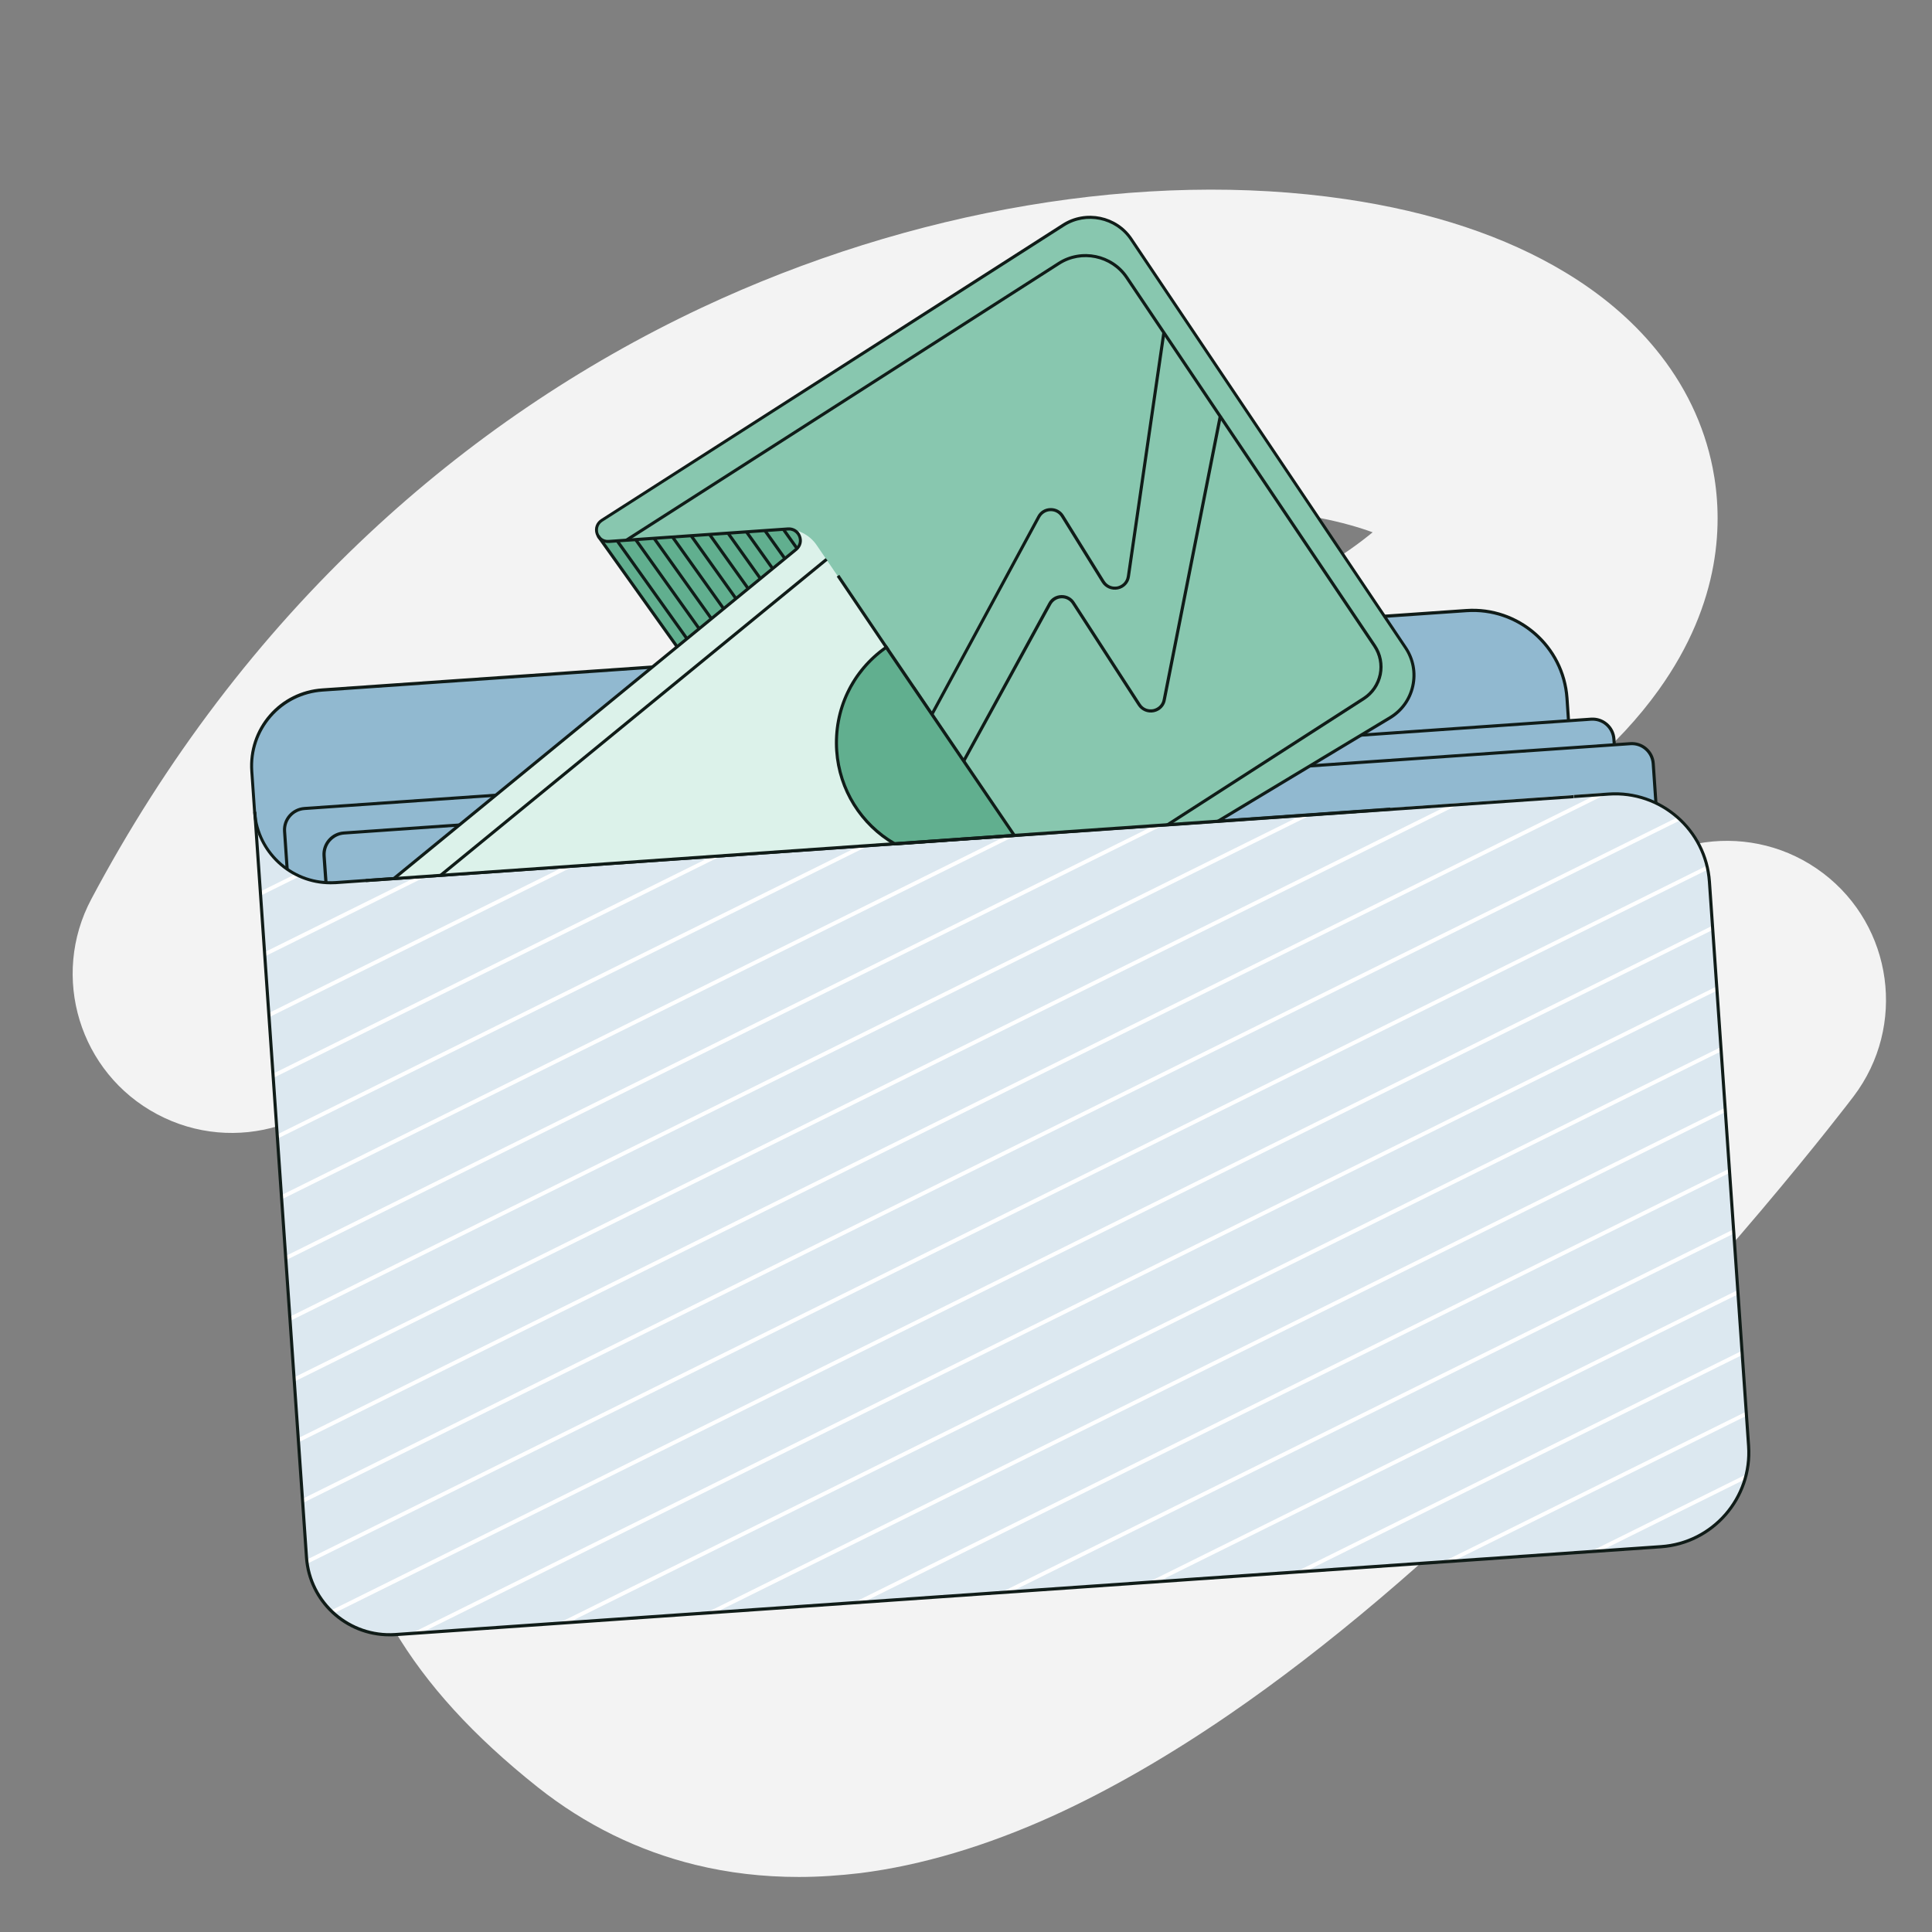 <svg xmlns="http://www.w3.org/2000/svg" width="1499" height="1499" fill="none"><rect width="100%" height="100%" fill="#808080" stroke="none"/><path fill="#F3F3F3" d="M619.7 1456.3c-27.6 0-54.4-3.1-80.1-9.4-44.5-10.9-85.6-31.1-122.2-60.1-50-39.7-86.5-79.7-111.7-122.4-29.7-50.3-43-103.5-39.4-157.9 2.3-34.4 11.4-68.9 27.1-102.7 13.5-29 31.5-57.2 55.1-86.2 38.2-46.9 91.4-95.8 162.8-149.6 125.8-94.8 302.8-200.8 507.7-323.5l3.4-2c19.1-11.4 32.8-21.4 42.6-29.5-10.4-3.8-23.7-7.7-40.4-11-34.4-6.7-91.9-12.4-170.2-1.3-72.9 10.3-184 38.7-299.2 114.8-110 72.4-199.7 172.8-266.3 298-32 60.2-106.8 83.1-167 51-60.2-32-83.1-106.8-51-167 57.6-108.4 130.2-203.9 215.6-283.7 76.8-71.8 163.6-130.7 258-175.1 162.4-76.3 344.4-107 499.5-84.2 66.8 9.8 124.2 28.9 170.4 56.8 27.9 16.8 51.4 36.7 69.9 59.2 22.9 27.8 37.8 58.9 44.5 92.4 8.1 40.8 7.4 103.8-42 172.6-30.8 42.9-75.7 81.7-137.4 118.6l-3.4 2C947.1 775.2 775.4 878.1 660 965c-137.1 103.3-146.7 149.4-147.2 157.6-.6 8.6 11.1 33.2 58.3 70.6 12.4 9.9 29.9 19.3 65.5 14.9 32.5-4.1 89.4-21.4 176.2-80.8 62.9-43 131.7-101.4 204.6-173.6 127.9-126.5 223.1-251.3 224.1-252.5 41.2-54.3 118.7-64.9 173-23.7s64.9 118.7 23.7 173.1c-4.2 5.6-105.1 137.9-244.7 276.5-83.7 83-164.3 151.4-239.7 203.1-47.1 32.3-93 58.7-136.4 78.5-52 23.6-102.4 38.6-149.9 44.6-16.2 1.9-32.1 3-47.8 3z"/><path fill="#DCE8F0" d="m1075.9 477.9 62-4.3c40.2-2.8 75.1 27.5 77.9 67.8l1.3 18.8 19.3-1.3c7.9-.5 14.7 5.4 15.3 13.3l.4 5.8 11.5-.8c10-.7 18.6 6.8 19.3 16.8l2 29.3c22.9 11 39.4 33.7 41.3 60.9l30.4 437.9c2.8 40.3-27.6 75.3-68 78.1l-982.1 68.2c-35.6 2.5-66.4-24.4-68.8-59.9l-40.1-578.4-2.3-32.7c-2.2-32.2 22-60.1 54.2-62.3l826.4-57.2z"/><mask id="a" width="1162" height="796" x="195" y="473" maskUnits="userSpaceOnUse" style="mask-type:luminance"><path fill="#fff" d="m1075.9 477.9 62-4.3c40.2-2.8 75.1 27.5 77.9 67.8l1.3 18.8 19.3-1.3c7.9-.5 14.7 5.4 15.3 13.3l.4 5.8 11.5-.8c10-.7 18.6 6.8 19.3 16.8l2 29.3c22.9 11 39.4 33.7 41.3 60.9l30.4 437.9c2.8 40.3-27.6 75.3-68 78.1l-982.1 68.2c-35.6 2.5-66.4-24.4-68.8-59.9l-40.1-578.4-2.3-32.7c-2.2-32.2 22-60.1 54.2-62.3l826.4-57.2z"/></mask><g fill="#fff" mask="url(#a)"><path d="M1316.47 41.87 123.179 633.187l1.332 2.688L1317.8 44.557l-1.33-2.688zm3.33 47.066L126.503 680.388l1.333 2.688L1321.13 91.624l-1.33-2.688zm3.28 47.089L129.792 727.478l1.332 2.688L1324.42 138.713l-1.34-2.688zm3.2 47.134L132.99 774.612l1.333 2.688L1327.62 185.847l-1.34-2.688zm3.34 47.18L136.323 821.791l1.332 2.688L1330.95 233.027l-1.33-2.688zm3.28 47.089L139.611 868.881l1.333 2.688L1334.24 280.116l-1.34-2.688zm3.29 47.09L142.899 915.971l1.332 2.688L1337.52 327.206l-1.33-2.688zm3.2 47.134L146.098 963.105l1.332 2.688L1340.72 374.34l-1.33-2.688zm3.33 47.18L149.43 1010.28l1.332 2.69L1344.06 421.52l-1.34-2.688zm3.29 47.09L152.719 1057.37l1.332 2.69L1347.34 468.61l-1.33-2.688zm3.2 47.134L155.917 1104.51l1.332 2.69L1350.54 515.744l-1.33-2.688zm3.29 47.09L159.206 1151.6l1.332 2.69L1353.83 562.833l-1.33-2.687zm3.29 47.089L162.494 1198.69l1.332 2.69L1357.12 609.923l-1.33-2.688zm3.24 47.224L165.737 1245.91l1.332 2.69L1360.36 657.147l-1.33-2.688zm3.29 47.09L169.025 1293l1.332 2.69L1363.65 704.237l-1.33-2.688zm3.29 47.09L172.313 1340.09l1.332 2.69L1366.94 751.327l-1.33-2.688zm3.28 47.09L175.601 1387.18l1.332 2.69L1370.23 798.417l-1.34-2.688zm3.2 47.134L178.8 1434.32l1.332 2.68L1373.42 845.551l-1.33-2.688zm3.34 47.179L182.132 1481.49l1.333 2.69L1376.76 892.73l-1.33-2.688zm3.28 47.09L185.42 1528.58l1.333 2.69L1380.05 939.82l-1.34-2.688zm3.2 47.134L188.619 1575.72l1.332 2.69L1383.24 986.954l-1.33-2.688zm3.29 47.094L191.907 1622.81l1.333 2.69 1193.29-591.46-1.33-2.68zm3.33 47.18L195.24 1669.99l1.332 2.69 1193.288-591.46-1.33-2.68zm3.2 47.13L198.438 1717.12l1.333 2.69 1193.289-591.45-1.33-2.69z"/></g><path fill="#91B9D0" d="m1285 623.2-2-29.3c-.7-10-9.3-17.5-19.3-16.8l-11.5.8-.4-5.8c-.5-7.9-7.4-13.8-15.3-13.3l-19.3 1.3-1.3-18.8c-2.8-40.2-37.7-70.6-77.9-67.8l-62 4.3L249.5 535c-32.2 2.2-56.5 30.1-54.2 62.3l2.3 33.8c2.2 31.8 29.8 55.9 61.7 53.6l979.9-69.2c14.4-1 28.8 1.1 42.3 6.3l3.5 1.4z"/><path fill="#61AF8F" d="m466.9 419.9 5.4.2 139.1-9.7s6.7-.5 8.6 5c1.9 5.4.2 9.1-4 13.2s-88.4 71.3-88.4 71.3l-3.5.2-57.2-80.2z"/><path fill="#101C18" d="M256.4 686.1c-31.3 0-57.8-24.3-60-56l-2.2-31.8c-1.1-16 4.1-31.6 14.6-43.7 10.5-12.1 25.2-19.4 41.2-20.5l887.6-61.6c40.9-2.8 76.5 28.1 79.4 69.1l1.2 17.7-2.4.2-1.2-17.7c-2.7-39.6-37.2-69.6-76.8-66.8l-887.6 61.6c-15.4 1.1-29.5 8.1-39.6 19.7-10.1 11.6-15.1 26.5-14.1 41.9l2.2 31.8c2.2 31.8 29.9 55.8 61.6 53.6l960.6-66.7.2 2.4L260.5 686c-1.3 0-2.7.1-4.1.1z"/><path fill="#101C18" d="m221.6 674.4-2-29.3c-.7-9.8 6.7-18.3 16.6-19l998.2-69.3c4.8-.3 9.3 1.2 12.9 4.3 3.6 3.1 5.8 7.5 6.1 12.2l.3 4.5-2.4.2-.3-4.5c-.3-4.1-2.2-7.9-5.3-10.6-3.1-2.7-7.1-4-11.2-3.7l-998.2 69.3c-8.5.6-14.9 8-14.3 16.4l2 29.3-2.4.2z"/><path fill="#101C18" d="m251.7 685.3-1.5-21.2c-.3-4.8 1.2-9.3 4.3-12.9 3.1-3.6 7.5-5.8 12.2-6.1l998.2-69.3c4.8-.3 9.3 1.2 12.9 4.3 3.6 3.1 5.8 7.5 6.1 12.2l2.1 30.7-2.4.2-2.1-30.7c-.3-4.1-2.2-7.9-5.3-10.6-3.1-2.7-7.1-4-11.2-3.7l-998 69.3c-4.1.3-7.9 2.2-10.6 5.3-2.7 3.1-4 7.1-3.7 11.2l1.5 21.2-2.5.1z"/><path fill="#88C7AF" d="m944.6 637.2 133.6-80.4c18.8-11.3 24.3-36.1 12.1-54.3l-212.9-317c-11.6-17.3-35-22.2-52.6-10.9l-358 229.1c-7.8 5-3.8 17.1 5.4 16.4l139.1-9.7c8.7-.6 13 10.3 6.3 15.8l-312 255.3 639-44.3z"/><path fill="#DCF2EA" d="m786.9 648.2-478.4 33.2-.6-1.7 308-252.1s7.6-5.2 4-12.1c-4.2-8.1-30.5-3.5-30.5-3.5l17.7-1.5c10.6-.9 20.8 3.9 26.7 12.7l153.1 225z"/><path fill="#101C18" d="m709.718 532.746-1.989 1.343 77.575 114.858 1.989-1.343-77.575-114.858zm-58.526-86.728-1.989 1.343 39.067 57.844 1.989-1.344-39.067-57.843z"/><path fill="#101C18" d="m306.5 682.5-1.5-1.9 312-255.3c3.2-2.6 3.3-6.3 2.3-8.8-1-2.5-3.6-5.1-7.7-4.9l-139.1 9.7c-4.8.3-8.8-2.4-10.3-6.9s.1-9.1 4.2-11.7l358-229.1c18-11.5 42.3-6.5 54.2 11.3l212.9 317c6.1 9.1 8.2 20 5.8 30.7-2.4 10.7-8.9 19.7-18.2 25.3l-133.6 80.4-1.2-2.1 133.6-80.4c8.8-5.3 14.9-13.7 17.1-23.8 2.2-10 .3-20.3-5.4-28.8l-212.9-317c-11.2-16.7-34-21.4-50.9-10.6L467.5 404.7c-3.7 2.4-4 6.3-3.2 8.9.9 2.6 3.4 5.6 7.9 5.3l139.1-9.7c4.5-.3 8.5 2.2 10.1 6.4 1.7 4.2.5 8.7-3 11.6L306.5 682.5z"/><path fill="#101C18" d="m906.4 641-1.3-2 152.3-98c6.4-4.1 10.7-10.5 12.3-17.9 1.5-7.4 0-15-4.2-21.3L873.2 215.9c-11.2-16.7-34-21.4-50.9-10.6L486.5 420.2l-1.3-2L821 203.3c18-11.5 42.3-6.5 54.2 11.3l192.3 285.8c4.6 6.8 6.2 15.1 4.6 23.1-1.7 8.1-6.4 15-13.3 19.5l-152.4 98z"/><path fill="#101C18" d="M640.598 433.041 340.983 678.332l1.52 1.857 299.616-245.291-1.521-1.857zm-175.54-17.859-1.954 1.393 61.242 85.909 1.955-1.393-61.243-85.909zm14.792 3.778-1.954 1.393 54.103 75.893 1.954-1.393-54.103-75.893zm14.33-.969-1.954 1.393 49.285 69.134 1.954-1.393-49.285-69.134zm14.272-1.053-1.954 1.392 44.466 62.376 1.955-1.394-44.467-62.374zm14.331-.973-1.954 1.393 39.648 55.617 1.954-1.394-39.648-55.616zm14.411-1.031-1.954 1.393 34.83 48.858 1.954-1.393-34.83-48.858zm14.33-.968-1.954 1.393 29.954 42.018 1.954-1.393-29.954-42.018zm14.33-.973-1.954 1.393 25.136 35.259 1.954-1.393-25.136-35.259zm14.272-1.055-1.954 1.394 20.317 28.5 1.955-1.393-20.318-28.501zm14.33-.974-1.954 1.393 15.499 21.742 1.955-1.393-15.5-21.742zm14.34-.959-1.955 1.393 10.623 14.902 1.955-1.394-10.623-14.901z"/><path fill="#101C18" d="M302.1 1269.6c-34.2 0-63.1-26.6-65.5-61.2L196.5 630l2.4-.2 40.1 578.4c2.4 34.8 32.7 61.2 67.6 58.8l982.1-68.2c39.6-2.7 69.6-37.2 66.8-76.8l-30.4-437.9c-2.7-39.6-37.2-69.6-76.8-66.8l-27 1.9-.2-2.4 27-1.9c40.9-2.8 76.5 28.2 79.4 69.1l30.4 437.9c2.8 40.9-28.2 76.5-69.1 79.4l-982.2 68.2c-1.5.1-3 .1-4.5.1z"/><path fill="#61AF8F" d="M694.2 654.7c-25.1-14.6-42.8-40.9-45-72.1-2.3-32.9 13.3-62.9 38.5-80.5l98.7 146.1-92.2 6.5z"/><path fill="#101C18" d="m1078.67 626.614-794.885 55.397.167 2.394 794.888-55.396-.17-2.395z"/><path fill="#101C18" d="m693.9 656-.3-.2c-26.4-15.3-43.5-42.6-45.6-73.1-2.2-32.4 12.3-62.9 39-81.5l1-.7 101.2 148.8-95.3 6.7zm-6.6-152.1c-25.3 18.2-39.1 47.5-36.9 78.7 2 29.5 18.5 56 44.1 70.9l90.3-6.4-97.5-143.2z"/><path fill="#101C18" d="m724.1 554.8-2.1-1.1 82.9-153.3c2-3.8 5.8-6.1 10.1-6.2 4.3-.1 8.2 2 10.4 5.6l31.6 50.9c2.6 4.1 6.8 4.9 9.9 4.3 3.1-.7 6.7-3.1 7.4-7.9L901.8 258l2.4.3-27.5 189.1c-.7 5-4.4 8.9-9.3 9.9s-9.8-1.1-12.5-5.3l-31.6-50.9c-1.7-2.8-4.7-4.5-8-4.5h-.3c-3.4.1-6.4 2-8 4.9l-82.9 153.3z"/><path fill="#101C18" d="m748.6 591.4-2.1-1.2 66.9-122.3c2-3.8 5.8-6.1 10.1-6.2 4.3-.1 8.2 2 10.4 5.6l50.9 78.6c2.6 4.2 6.8 4.9 10 4.3 3.1-.7 6.7-3.1 7.4-7.9l43.5-220.1 2.4.5-43.5 220.1c-.7 4.9-4.4 8.8-9.3 9.8s-9.8-1.1-12.5-5.3l-50.9-78.6c-1.8-2.9-4.9-4.6-8.3-4.5-3.4.1-6.4 2-8 4.9l-67 122.3z"/></svg>